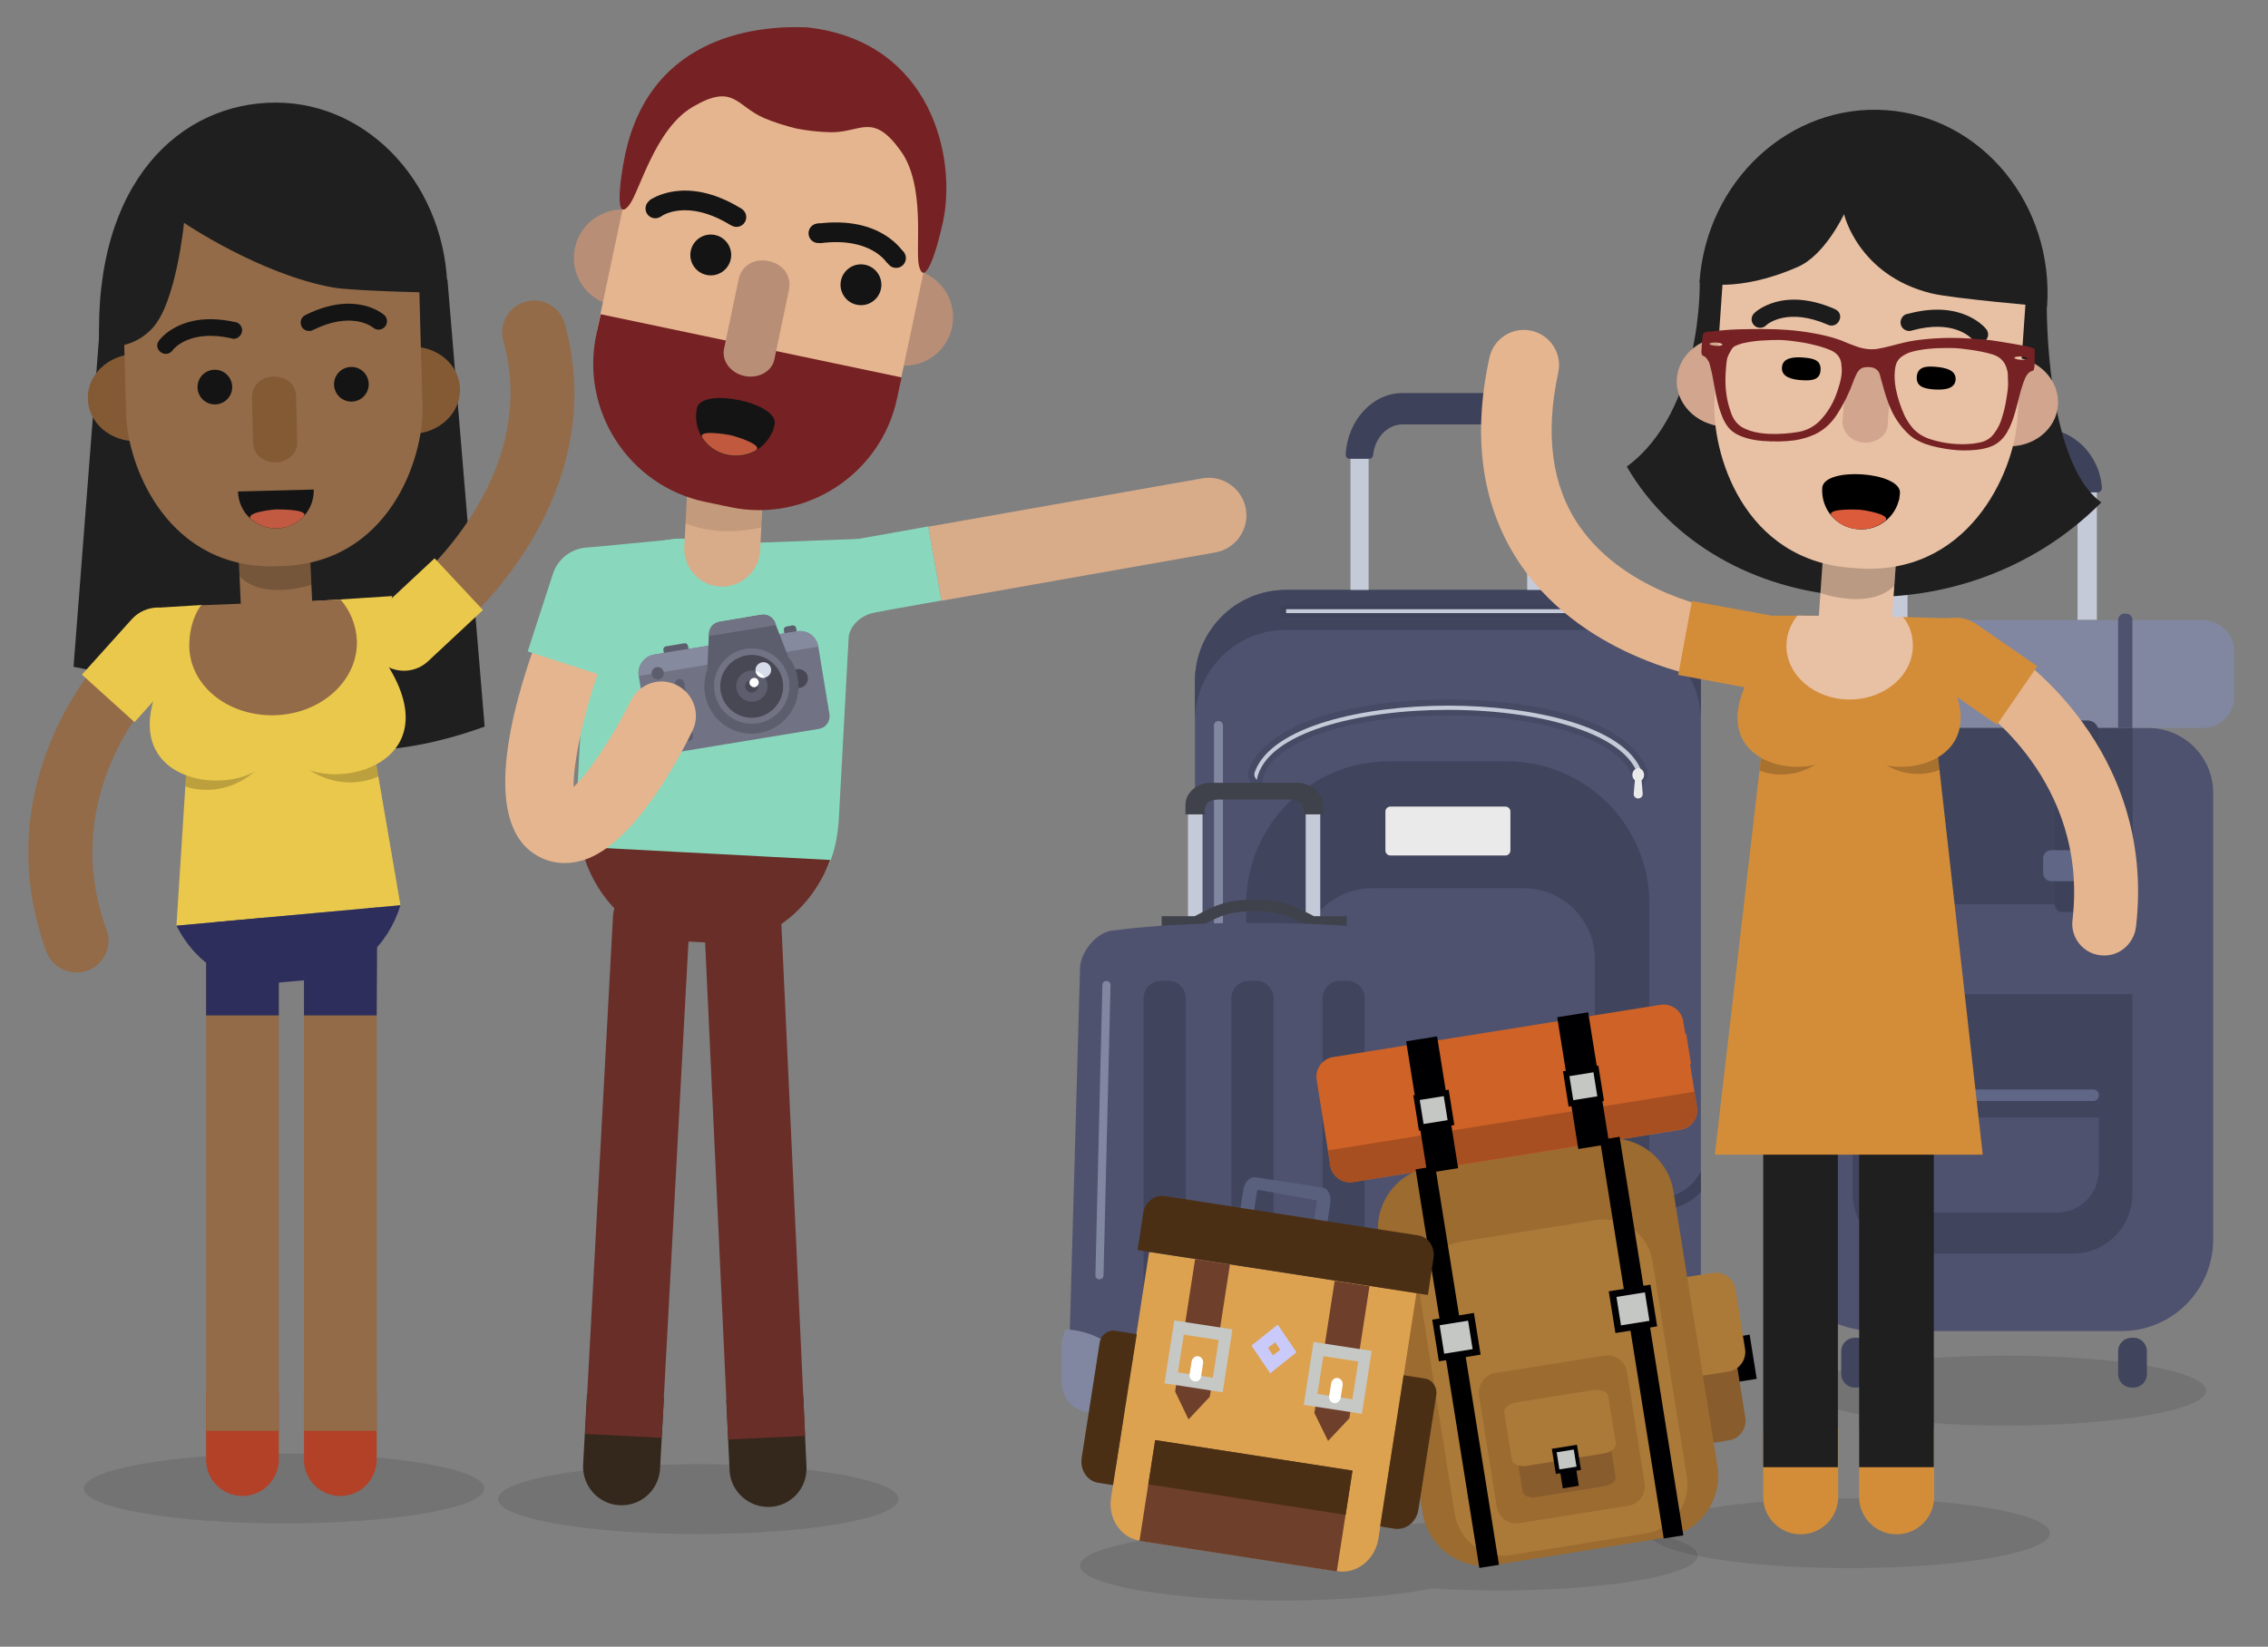 <?xml version="1.0" encoding="utf-8"?>
<!-- Generator: Adobe Illustrator 21.1.0, SVG Export Plug-In . SVG Version: 6.00 Build 0)  -->
<svg version="1.1" id="Capa_1" xmlns="http://www.w3.org/2000/svg" xmlns:xlink="http://www.w3.org/1999/xlink" x="0px" y="0px"
	 viewBox="0 0 811 589" style="enable-background:new 0 0 811 589;" xml:space="preserve">
<rect x="0" y="0" width="811" height="589" fill="#808080" stroke="none"/>
<style type="text/css">
	.st0{opacity:0.1;}
	.st1{fill:#4E526F;}
	.st2{fill:#3D4159;}
	.st3{fill:#40455D;}
	.st4{fill:#C4CAD7;}
	.st5{opacity:0.5;}
	.st6{fill:#EBEAEA;}
	.st7{fill:#8187A0;}
	.st8{fill:#5F6686;}
	.st9{fill:#3F424B;}
	.st10{fill:#E5B58F;}
	.st11{fill:#D38D39;}
	.st12{fill:#1F1F1F;}
	.st13{fill:#93C6E7;}
	.st14{opacity:0.2;}
	.st15{fill:#E8C0A3;}
	.st16{fill:#D1A58E;}
	.st17{fill:#1C1C1C;}
	.st18{fill:#DB5B3A;}
	.st19{fill:#762123;}
	.st20{fill:#34271B;}
	.st21{fill:#692E28;}
	.st22{display:none;}
	.st23{display:inline;fill:#E5B58F;}
	.st24{display:inline;fill:#63AEBC;}
	.st25{fill:#89D8BD;}
	.st26{fill:#D8AB89;}
	.st27{fill:#B98E76;}
	.st28{fill:#1D1D1D;}
	.st29{fill:#141414;}
	.st30{fill:#C0593E;}
	.st31{fill:#5C5D6D;}
	.st32{fill:#717384;}
	.st33{fill:#868A9E;}
	.st34{fill:#484855;}
	.st35{fill:#D7DCEB;}
	.st36{fill:#FFFFFF;}
	.st37{fill:#B24128;}
	.st38{fill:#936B48;}
	.st39{fill:#2D2E5C;}
	.st40{fill:#EAC84C;}
	.st41{fill:#845A35;}
	.st42{fill:#C15A41;}
	.st43{fill:#000002;}
	.st44{fill:#885C2C;}
	.st45{fill:#AB7A39;}
	.st46{fill:#9B6B30;}
	.st47{fill:#CE6227;}
	.st48{fill:#A74F21;}
	.st49{fill:#C5C7C4;}
	.st50{fill:#59607E;}
	.st51{fill:#DCA250;}
	.st52{fill:#6E3F2A;}
	.st53{fill:#CACAFA;}
	.st54{fill:#4A2F14;}
	.st55{fill:#C6C8C5;}
</style>
<path class="st0" d="M535.5,543.9c-21.6,0-41,1.7-54.2,4.3c-7.4-0.4-15.3-0.7-23.5-0.7c-39.5,0-71.6,5.6-71.6,12.5
	c0,6.9,32,12.5,71.6,12.5c21.6,0,41-1.7,54.2-4.3c7.4,0.4,15.3,0.7,23.5,0.7c39.5,0,71.6-5.6,71.6-12.5
	C607,549.5,575,543.9,535.5,543.9z"/>
<ellipse class="st0" cx="717.3" cy="497.4" rx="71.6" ry="12.5"/>
<g id="XMLID_360_">
	<g id="XMLID_377_">
		<path id="XMLID_402_" class="st1" d="M591.5,475.7H444c-9.2,0-16.7-7.5-16.7-16.7V243.6c0-18,14.6-32.6,32.6-32.6h115.7
			c18,0,32.6,14.6,32.6,32.6V459C608.2,468.3,600.8,475.7,591.5,475.7z"/>
		<path id="XMLID_401_" class="st2" d="M608.2,426.4v-7.5c-2.7,5.7-8.7,9.7-15.6,9.7H442.9c-7,0-12.9-4-15.6-9.7v7.5
			c3.9,4,9.5,6.6,15.6,6.6h149.7C598.8,432.9,604.3,430.4,608.2,426.4z"/>
		<path id="XMLID_400_" class="st3" d="M575.6,211H459.9c-18,0-32.6,14.6-32.6,32.6v14.3c0-18,14.6-32.6,32.6-32.6h115.7
			c18,0,32.6,14.6,32.6,32.6v-14.3C608.2,225.6,593.6,211,575.6,211z"/>
		<path id="XMLID_399_" class="st2" d="M575.8,216.4H459.7c-1.2,0-2.2,1-2.2,2.2v0c0,1.2,1,2.2,2.2,2.2h116.1c1.2,0,2.2-1,2.2-2.2v0
			C578,217.4,577,216.4,575.8,216.4z"/>
		<rect id="XMLID_398_" x="459.9" y="217.9" class="st4" width="115.7" height="1.4"/>
		<path id="XMLID_397_" class="st3" d="M538.7,272.3h-41.9c-28.3,0-51.2,22.9-51.2,51.2v130.9c0,0,0,0,0,0.1c0,3.1,2.7,5.6,5.8,5.6
			h132.6c3.1,0,5.8-2.5,5.8-5.6c0,0,0,0,0-0.1V323.5C589.9,295.2,567,272.3,538.7,272.3z"/>
		<g id="XMLID_395_" class="st5">
			<path id="XMLID_396_" class="st2" d="M584.4,281.7L584.4,281.7c-0.1-9.5-10.8-15.5-19.9-18.8c-12.3-4.5-28.9-7-46.7-7
				c-33.1,0-66.6,8.8-66.6,25.7h-0.1c-3.3,0-5.7-3.2-4.5-6.3c6.3-17.3,38.9-25.1,71.2-25.1c32.3,0,64.8,7.8,71.2,25.1
				C590,278.5,587.6,281.7,584.4,281.7z"/>
		</g>
		<path id="XMLID_394_" class="st1" d="M564.9,451.6h-94.3c-3,0-5.4-2.4-5.4-5.4V343.2c0-14.1,11.4-25.5,25.5-25.5h54.1
			c14.1,0,25.5,11.4,25.5,25.5v102.9C570.3,449.1,567.9,451.6,564.9,451.6z"/>
		<path id="XMLID_393_" class="st4" d="M586.2,278.9c-1.5-7.3-8.6-13.4-20.9-17.9c-12.5-4.6-29.4-7.1-47.5-7.1
			c-31.4,0-65.1,7.9-68.4,25c-0.2-0.1-0.3-0.3-0.4-0.5c-0.5-0.7-0.6-1.5-0.3-2.3c6-16.4,39-23.7,69.2-23.7
			c30.1,0,63.2,7.3,69.2,23.7c0.3,0.8,0.2,1.6-0.3,2.3C586.5,278.6,586.3,278.7,586.2,278.9z"/>
		<path id="XMLID_392_" class="st6" d="M587.9,277.2c0-1.3-0.9-2.4-2.1-2.4s-2.1,1.1-2.1,2.4c0,0.8,0.4,1.5,0.9,1.9l-0.4,4.8
			c-0.1,0.9,0.6,1.7,1.6,1.7h0c0.9,0,1.7-0.8,1.6-1.7l-0.4-4.8C587.5,278.7,587.9,278,587.9,277.2z"/>
		<path id="XMLID_391_" class="st6" d="M577.7,219.4c0-1.3-0.9-2.4-2.1-2.4s-2.1,1.1-2.1,2.4c0,0.8,0.4,1.5,0.9,1.9l-0.4,4.8
			c-0.1,0.9,0.6,1.7,1.6,1.7h0c0.9,0,1.7-0.8,1.6-1.7l-0.4-4.8C577.3,220.9,577.7,220.2,577.7,219.4z"/>
		<g id="XMLID_381_">
			<path id="XMLID_390_" class="st6" d="M538.3,306h-41.1c-1,0-1.8-0.8-1.8-1.8v-13.9c0-1,0.8-1.8,1.8-1.8h41.1c1,0,1.8,0.8,1.8,1.8
				v13.9C540.1,305.2,539.3,306,538.3,306z"/>
			<g id="XMLID_382_">
				<g>
					<path id="XMLID_25_" class="st6" d="M533.2,294h-30.8c-0.3,0-0.6-0.3-0.6-0.7v0c0-0.4,0.3-0.7,0.6-0.7h30.8
						c0.3,0,0.6,0.3,0.6,0.7v0C533.8,293.7,533.5,294,533.2,294z"/>
					<path id="XMLID_24_" class="st6" d="M533.2,297.9h-30.8c-0.3,0-0.6-0.3-0.6-0.7v0c0-0.4,0.3-0.7,0.6-0.7h30.8
						c0.3,0,0.6,0.3,0.6,0.7v0C533.8,297.6,533.5,297.9,533.2,297.9z"/>
					<path id="XMLID_23_" class="st6" d="M533.2,301.8h-30.8c-0.3,0-0.6-0.3-0.6-0.7v0c0-0.4,0.3-0.7,0.6-0.7h30.8
						c0.3,0,0.6,0.3,0.6,0.7v0C533.8,301.5,533.5,301.8,533.2,301.8z"/>
				</g>
			</g>
		</g>
		<g id="XMLID_378_">
			<path id="XMLID_380_" class="st7" d="M435.7,412.3L435.7,412.3c-0.9,0-1.6-0.7-1.6-1.6V259.5c0-0.9,0.7-1.6,1.6-1.6h0
				c0.9,0,1.6,0.7,1.6,1.6v151.2C437.3,411.6,436.6,412.3,435.7,412.3z"/>
			<path id="XMLID_379_" class="st7" d="M435.8,462.7h-0.1c-0.8,0-1.5-0.7-1.5-1.5v-22.3c0-0.8,0.7-1.5,1.5-1.5h0.1
				c0.8,0,1.5,0.7,1.5,1.5v22.3C437.3,462.1,436.6,462.7,435.8,462.7z"/>
		</g>
	</g>
	<g id="XMLID_363_">
		<g id="XMLID_366_">
			<g>
				<g id="XMLID_36_">
					<rect id="XMLID_37_" x="482.9" y="161.8" class="st4" width="6.5" height="49.2"/>
				</g>
				<g id="XMLID_34_">
					<rect id="XMLID_35_" x="546.1" y="161.8" class="st4" width="6.5" height="49.2"/>
				</g>
			</g>
		</g>
		<g id="XMLID_364_">
			<path id="XMLID_365_" class="st2" d="M552.9,164.1h-7.2c-0.7,0-1.2-0.6-1.3-1.3c-0.6-6.2-5.1-11-10.6-11h-32.2
				c-5.5,0-10,4.8-10.6,11c-0.1,0.7-0.6,1.3-1.3,1.3h-7.2c-0.8,0-1.3-0.7-1.3-1.6c0.7-12.2,9.6-21.9,20.3-21.9h32.2
				c10.8,0,19.6,9.7,20.3,21.9C554.2,163.4,553.6,164.1,552.9,164.1z"/>
		</g>
	</g>
	<path id="XMLID_362_" class="st2" d="M460.4,496.3L460.4,496.3c-2.7,0-4.8-2.2-4.8-4.8v-8.7c0-2.7,2.2-4.8,4.8-4.8h0
		c2.7,0,4.8,2.2,4.8,4.8v8.7C465.2,494.2,463,496.3,460.4,496.3z"/>
	<path id="XMLID_361_" class="st2" d="M575.1,496.3L575.1,496.3c-2.7,0-4.8-2.2-4.8-4.8v-8.7c0-2.7,2.2-4.8,4.8-4.8l0,0
		c2.7,0,4.8,2.2,4.8,4.8v8.7C579.9,494.2,577.8,496.3,575.1,496.3z"/>
</g>
<g id="XMLID_327_">
	<path id="XMLID_359_" class="st3" d="M663.9,496.3h-0.7c-2.7,0-4.8-2.2-4.8-4.8v-8.2c0-2.7,2.2-4.8,4.8-4.8h0.7
		c2.7,0,4.8,2.2,4.8,4.8v8.2C668.7,494.2,666.6,496.3,663.9,496.3z"/>
	<path id="XMLID_358_" class="st3" d="M762.9,496.3h-0.7c-2.7,0-4.8-2.2-4.8-4.8v-8.2c0-2.7,2.2-4.8,4.8-4.8h0.7
		c2.7,0,4.8,2.2,4.8,4.8v8.2C767.7,494.2,765.6,496.3,762.9,496.3z"/>
	<path id="XMLID_357_" class="st7" d="M787.7,260.4H636.3c-6.2,0-11.2-5-11.2-11.2v-16.2c0-6.2,5-11.2,11.2-11.2h151.4
		c6.2,0,11.2,5,11.2,11.2v16.2C798.9,255.3,793.9,260.4,787.7,260.4z"/>
	<path id="XMLID_356_" class="st1" d="M758.7,476.1h-88.1c-20.3,0-36.7-16.4-36.7-36.7V283.6c0-12.8,10.4-23.2,23.2-23.2h111.1
		c12.8,0,23.2,10.4,23.2,23.2v159.9C791.3,461.5,776.7,476.1,758.7,476.1z"/>
	<path id="XMLID_355_" class="st3" d="M747.8,323.5h-70.5c-8.1,0-14.7-6.6-14.7-14.7v-48.4h100v48.4
		C762.6,316.9,756,323.5,747.8,323.5z"/>
	<path id="XMLID_354_" class="st3" d="M741.2,448.4h-57.3c-11.8,0-21.4-9.6-21.4-21.4v-71.4h100V427
		C762.6,438.8,753,448.4,741.2,448.4z"/>
	<path id="XMLID_353_" class="st1" d="M735.5,433.7h-45.9c-8.3,0-15-6.7-15-15v-19h75.9v19C750.5,427,743.8,433.7,735.5,433.7z"/>
	<g id="XMLID_350_">
		<path id="XMLID_352_" class="st2" d="M687.8,326.2h-10.7c-1.4,0-2.5-1.1-2.5-2.5v-62.1c0-2.2,1.8-3.9,3.9-3.9h7.8
			c2.2,0,3.9,1.8,3.9,3.9v62.1C690.3,325.1,689.2,326.2,687.8,326.2z"/>
		<path id="XMLID_351_" class="st2" d="M748,326.2h-10.7c-1.4,0-2.5-1.1-2.5-2.5v-62.1c0-2.2,1.8-3.9,3.9-3.9h7.8
			c2.2,0,3.9,1.8,3.9,3.9v62.1C750.5,325.1,749.4,326.2,748,326.2z"/>
	</g>
	<g id="XMLID_347_">
		<path id="XMLID_349_" class="st8" d="M691.6,315.2h-18.3c-1.6,0-2.9-1.3-2.9-2.9V307c0-1.6,1.3-2.9,2.9-2.9h18.3
			c1.6,0,2.9,1.3,2.9,2.9v5.4C694.5,313.9,693.2,315.2,691.6,315.2z"/>
		<path id="XMLID_348_" class="st8" d="M751.8,315.2h-18.3c-1.6,0-2.9-1.3-2.9-2.9V307c0-1.6,1.3-2.9,2.9-2.9h18.3
			c1.6,0,2.9,1.3,2.9,2.9v5.4C754.7,313.9,753.4,315.2,751.8,315.2z"/>
	</g>
	<path id="XMLID_346_" class="st8" d="M748.6,393.8h-72.1c-1.1,0-1.9-0.9-1.9-1.9v-0.3c0-1.1,0.9-1.9,1.9-1.9h72.1
		c1.1,0,1.9,0.9,1.9,1.9v0.3C750.5,393,749.6,393.8,748.6,393.8z"/>
	<g id="XMLID_343_">
		<path id="XMLID_345_" class="st7" d="M643.2,385.2H643c-0.9,0-1.6-0.7-1.6-1.6V274.9c0-0.9,0.7-1.6,1.6-1.6h0.2
			c0.9,0,1.6,0.7,1.6,1.6v108.8C644.8,384.5,644.1,385.2,643.2,385.2z"/>
		<path id="XMLID_344_" class="st7" d="M643.2,422.2H643c-0.9,0-1.6-0.7-1.6-1.6V394c0-0.9,0.7-1.6,1.6-1.6h0.2
			c0.9,0,1.6,0.7,1.6,1.6v26.6C644.8,421.5,644.1,422.2,643.2,422.2z"/>
	</g>
	<path id="XMLID_342_" class="st1" d="M664.6,219.5h0.9c1.1,0,2.1,0.9,2.1,2.1v38.8h-5.1v-38.8C662.5,220.5,663.5,219.5,664.6,219.5
		z"/>
	<path id="XMLID_341_" class="st1" d="M759.5,219.5h0.9c1.1,0,2.1,0.9,2.1,2.1v38.8h-5.1v-38.8C757.5,220.5,758.4,219.5,759.5,219.5
		z"/>
	<g id="XMLID_328_">
		<g id="XMLID_331_">
			<g>
				<g id="XMLID_32_">
					<rect id="XMLID_33_" x="675.2" y="173.9" class="st4" width="6.9" height="47.8"/>
				</g>
				<g id="XMLID_30_">
					<rect id="XMLID_31_" x="742.9" y="173.9" class="st4" width="6.9" height="47.8"/>
				</g>
			</g>
		</g>
		<g id="XMLID_329_">
			<path id="XMLID_330_" class="st2" d="M750.2,176.1h-7.7c-0.7,0-1.3-0.5-1.4-1.3c-0.6-6-5.5-10.7-11.3-10.7h-34.5
				c-5.9,0-10.7,4.7-11.3,10.7c-0.1,0.7-0.7,1.3-1.4,1.3h-7.7c-0.8,0-1.4-0.7-1.4-1.6c0.8-11.9,10.2-21.3,21.8-21.3h34.5
				c11.5,0,21,9.4,21.8,21.3C751.6,175.4,751,176.1,750.2,176.1z"/>
		</g>
	</g>
</g>
<g id="XMLID_303_">
	<g id="XMLID_308_">
		<g id="XMLID_324_">
			<rect id="XMLID_326_" x="424.8" y="289.1" class="st4" width="5.2" height="47.2"/>
			<rect id="XMLID_325_" x="466.9" y="289.1" class="st4" width="5.2" height="47.2"/>
		</g>
		<path id="XMLID_323_" class="st9" d="M464.3,280c-3.4,0-28.3,0-31.8,0s-8.6,2.8-8.6,8v3.3h7.1c0,0-1.6-5.3,4.6-5.3
			c6.1,0,19.7,0,25.8,0c6.1,0,4.6,5.3,4.6,5.3h7.1V288C473,282.9,467.7,280,464.3,280z"/>
		<g id="XMLID_321_">
			<path id="XMLID_322_" class="st9" d="M481.6,336.3h-4.1v-4.5h-8.6l-0.4-0.2c-1.2-0.5-2.2-1.1-3.3-1.6c-4.4-2.3-7.9-4.1-16.7-4.1
				c-8.7,0-12.2,1.8-16.7,4.1c-1,0.5-2.1,1.1-3.3,1.6l-0.4,0.2h-8.6v4.5h-4.1v-8.6h11.8c1-0.5,1.9-0.9,2.7-1.4
				c4.5-2.3,8.8-4.5,18.6-4.5c9.7,0,14,2.2,18.6,4.5c0.9,0.4,1.8,0.9,2.7,1.4h11.8V336.3z"/>
		</g>
		<path id="XMLID_320_" class="st1" d="M514.9,491.9c0,6-4.9,10.9-10.9,10.9h-111c-6,0-10.9-4.9-10.9-10.9l4.1-145.4
			c0-6,6.3-13.7,12.3-13.7c0,0,17.1-2.7,49.4-2.7c32.3,0,50.7,2.7,50.7,2.7c6,0,12.3,7.6,12.3,13.7L514.9,491.9z"/>
		<g id="XMLID_316_">
			<path id="XMLID_319_" class="st3" d="M424,478.5c0,3.5-2.8,6.3-6.3,6.3h-2.5c-3.5,0-6.3-2.8-6.3-6.3V357.1c0-3.5,2.8-6.3,6.3-6.3
				h2.5c3.5,0,6.3,2.8,6.3,6.3V478.5z"/>
			<path id="XMLID_318_" class="st3" d="M455.4,478.5c0,3.5-2.8,6.3-6.3,6.3h-2.5c-3.5,0-6.3-2.8-6.3-6.3V357.1
				c0-3.5,2.8-6.3,6.3-6.3h2.5c3.5,0,6.3,2.8,6.3,6.3V478.5z"/>
			<path id="XMLID_317_" class="st3" d="M488,478.5c0,3.5-2.8,6.3-6.3,6.3h-2.5c-3.5,0-6.3-2.8-6.3-6.3V357.1c0-3.5,2.8-6.3,6.3-6.3
				h2.5c3.5,0,6.3,2.8,6.3,6.3V478.5z"/>
		</g>
		<g id="XMLID_309_">
			<g id="XMLID_313_">
				<g id="XMLID_314_">
					<path id="XMLID_315_" class="st7" d="M381.1,475.5c-0.9,1.6-1.5,3.5-1.5,5.5v13.4c0,6,4.9,10.9,10.9,10.9H404
						c2,0,3.8-0.5,5.5-1.5C408.7,488.5,396.4,476.2,381.1,475.5z"/>
				</g>
			</g>
			<g id="XMLID_310_">
				<g id="XMLID_311_">
					<path id="XMLID_312_" class="st7" d="M515.8,475.5c0.9,1.6,1.5,3.5,1.5,5.5v13.4c0,6-4.9,10.9-10.9,10.9h-13.4
						c-2,0-3.8-0.5-5.5-1.5C488.2,488.5,500.5,476.2,515.8,475.5z"/>
				</g>
			</g>
		</g>
	</g>
	<g id="XMLID_306_">
		<path id="XMLID_307_" class="st7" d="M393.1,457.6L393.1,457.6c-0.8,0-1.5-0.7-1.4-1.5l2.5-103.8c0-0.8,0.7-1.5,1.5-1.4h0
			c0.8,0,1.5,0.7,1.4,1.5l-2.5,103.8C394.6,457,393.9,457.6,393.1,457.6z"/>
	</g>
	<path id="XMLID_305_" class="st2" d="M399.7,523.9L399.7,523.9c-2.5,0-4.5-2-4.5-4.5v-8.1c0-2.5,2-4.5,4.5-4.5l0,0
		c2.5,0,4.5,2,4.5,4.5v8.1C404.2,521.9,402.2,523.9,399.7,523.9z"/>
	<path id="XMLID_304_" class="st2" d="M497.2,523.9L497.2,523.9c-2.5,0-4.5-2-4.5-4.5v-8.1c0-2.5,2-4.5,4.5-4.5l0,0
		c2.5,0,4.5,2,4.5,4.5v8.1C501.7,521.9,499.6,523.9,497.2,523.9z"/>
</g>
<g>
	<g>
		<ellipse class="st0" cx="661.4" cy="548.4" rx="71.6" ry="12.5"/>
		<g id="XMLID_301_">
			<path class="st10" d="M620.6,241.4c-2.4,1.4-5.2,2.1-8.2,1.6c-1.8-0.3-44.9-6.8-68.3-40.5c-14-20.2-17.9-45.3-11.5-74.6
				c1.5-6.8,8.2-11.1,15-9.6c6.8,1.5,11.1,8.2,9.6,15c-4.8,22.2-2.3,40.6,7.5,54.8c17,24.7,51,30.1,51.3,30.1
				c6.9,1,11.6,7.4,10.6,14.3C626.1,236.3,623.8,239.5,620.6,241.4z"/>
			<path id="XMLID_302_" class="st11" d="M643.7,235.8L643.7,235.8c1.4-7.3-3.5-14.3-10.8-15.7L605,215l-4.9,26.4l27.9,5.2
				C635.3,247.9,642.3,243.1,643.7,235.8z"/>
		</g>
		<g id="XMLID_297_">
			<path id="XMLID_300_" class="st11" d="M630.5,511v24.8h0c0.2,7.2,6.1,13,13.4,13c7.3,0,13.2-5.8,13.4-13h0V511H630.5z"/>
			<path id="XMLID_299_" class="st12" d="M630.5,524.8v-180c0-5,3.6-9,8-9h10.7c4.4,0,8,4.1,8,9v180H630.5z"/>
			<path id="XMLID_298_" class="st13" d="M630.5,372.5v-27.7c0-5,3.6-9,8-9h10.7c4.4,0,8,4.1,8,9v27.7H630.5z"/>
		</g>
		<g id="XMLID_293_">
			<path id="XMLID_296_" class="st11" d="M664.8,511v24.8h0c0.2,7.2,6.1,13,13.4,13s13.2-5.8,13.4-13h0V511H664.8z"/>
			<path id="XMLID_295_" class="st12" d="M664.8,524.8v-180c0-5,3.6-9,8-9h10.7c4.4,0,8,4.1,8,9v180H664.8z"/>
			<path id="XMLID_294_" class="st13" d="M664.8,372.5v-27.7c0-5,3.6-9,8-9h10.7c4.4,0,8,4.1,8,9v27.7H664.8z"/>
		</g>
		<path id="XMLID_292_" class="st11" d="M709,413l-95.8,0l16.5-142c4.2-17.2-3.8-18.9-3.8-18.9c0-11.3,68.9-12.8,68.9-1.4l-2.1,17.3
			L709,413z"/>
		<path id="XMLID_291_" class="st14" d="M630.5,265.5l-1.3,10.1c0,0,14.3,6.6,27.1-8.4L630.5,265.5z"/>
		<path id="XMLID_290_" class="st11" d="M655.5,270.8c-13.7,9.4-50,0.4-26.4-34.4l4.5-16.2h27.6l0,50.6H655.5z"/>
		<path id="XMLID_289_" class="st14" d="M692.4,265.4l1.1,10c0,0-14,6.6-26.9-8.4L692.4,265.4z"/>
		<path id="XMLID_288_" class="st11" d="M666.9,270.8c13.7,9.4,50,0.4,26.4-34.4l5.9-15.2l-18.7-0.5l-19.2,50.1H666.9z"/>
		<path id="XMLID_287_" class="st15" d="M684,231c0,10.6-10.1,19.2-22.6,19.2c-12.5,0-22.6-8.6-22.6-19.2c0-4,1.4-7.7,3.9-10.8
			l37.8,0.5C682.9,223.7,684,227,684,231z"/>
		<g>
			<path id="XMLID_286_" class="st12" d="M581.7,166.9c32.6,55.8,119.6,63.3,169.7,12.8c-20.1-14.4-19.5-70.5-19.5-70.5l-124.1-8.6
				C607.8,100.6,609,146.8,581.7,166.9z"/>
			<g id="cuello_3_">
				<path class="st15" d="M662.6,232.9c-11.7-0.8-12.2-12.9-12.2-12.9l1.4-19.8l26.1,1.8l-1.4,19.8
					C676.5,221.8,674.3,233.7,662.6,232.9z"/>
				<path id="XMLID_285_" class="st14" d="M677.9,201.8l-26.2-0.8l-0.8,11.1c0,0,17.4,6.3,26.4-2.5L677.9,201.8z"/>
			</g>
			<g id="XMLID_284_">
				<path id="oreja_izq_6_" class="st16" d="M735.9,144.9c-0.6,8.8-9,15.4-18.8,14.7l2.2-32C729.1,128.3,736.5,136,735.9,144.9z"/>
			</g>
			<g id="XMLID_283_">
				<path id="oreja_izq_5_" class="st16" d="M599.6,135.4c-0.6,8.8,6.8,16.5,16.6,17.2l2.2-32C608.7,119.9,600.3,126.5,599.6,135.4z
					"/>
			</g>
			<path id="rostro_4_" class="st15" d="M674.2,47.6c-11.6-0.8-54.7,3.2-58,50.4c0,0-2.5,35.8-3.1,44.5
				c-1.3,18.9,9.9,58.6,50.2,60.7c40.2,3.5,56.8-33.8,58.1-53.2c0.6-8.7,3.1-44.5,3.1-44.5C727.9,58.3,685.9,48.4,674.2,47.6z"/>
			<path id="XMLID_282_" class="st12" d="M659.4,76.6c0,0,5,21.8,31.1,28.3c7.6,1.9,41.5,4.8,41.5,4.8c2.5-36.4-23.2-67.9-57.6-70.3
				c-34.3-2.4-64.2,25.2-66.7,61.6c0,0,13.4,4.1,35.3-5.6C652.6,91.2,659.4,76.6,659.4,76.6z"/>
			<path id="nariz_3_" class="st16" d="M666.5,158.3c-4.4-0.3-7.8-3.7-7.6-7.5l0.9-12.9c0.3-4.7,4.2-7.4,8.6-7l0,0
				c4.4,0.3,7.9,3.5,7.5,8.2l-0.9,12.9C674.8,155.7,671,158.6,666.5,158.3L666.5,158.3z"/>
			<path class="st12" d="M664,179.6c-5.4-1.1-9.8-2.9-10.1-3.1l0.7-1.8c0.2,0.1,16,6.7,23.8,2.2l0.8,1.7
				C675.1,181.1,669.1,180.7,664,179.6z"/>
			<path id="XMLID_281_" d="M651,132.4c-0.2,3.5-3.1,3.8-6.6,3.6c-3.5-0.2-7.5-1.1-7.2-4.6c0.2-3.5,4.3-3.8,7.8-3.5
				S651.2,128.8,651,132.4z"/>
			<path id="XMLID_280_" d="M685.4,134.8c-0.2,3.5,2.6,4.2,6.1,4.5c3.5,0.2,7.5,0,7.8-3.5c0.2-3.5-3.7-4.3-7.2-4.6
				C688.6,130.9,685.7,131.2,685.4,134.8z"/>
			<g>
				<path class="st17" d="M656.2,110.6c-0.1,0-0.1,0-0.2-0.1l0,0c-18.6-8.1-28.3,1.1-28.7,1.5l0,0c-0.3,0.3-0.5,0.6-0.7,1
					c-0.7,1.6,0.1,3.4,1.6,4c1.2,0.5,2.6,0.2,3.4-0.7c0.9-0.8,8-6.2,21.9-0.2l0,0c0.1,0,0.1,0.1,0.2,0.1c1.6,0.7,3.4-0.1,4-1.6
					C658.5,113.1,657.8,111.3,656.2,110.6z"/>
				<path class="st17" d="M710.8,118.8c-0.1-0.4-0.3-0.7-0.5-1l0,0c-0.3-0.4-8.6-10.9-28.2-5.5l0,0c-0.1,0-0.1,0-0.2,0
					c-1.6,0.4-2.6,2.1-2.2,3.8c0.4,1.6,2.1,2.6,3.8,2.2c0.1,0,0.1-0.1,0.2-0.1l0,0c14.6-4,20.8,2.3,21.6,3.2c0.7,1,2,1.5,3.3,1.2
					C710.3,122.1,711.3,120.4,710.8,118.8z"/>
			</g>
			<g id="XMLID_279_">
				<path d="M679.4,176.4c0.5-7.7-27.2-9.6-27.8-1.9c-0.5,7.7,5.2,14.3,12.9,14.8C672.3,189.9,678.9,184.1,679.4,176.4z"/>
				<path class="st18" d="M664.8,182.3c-1.9-0.1-12.1-0.4-9.8,2.3c2.3,2.7,5.7,4.5,9.5,4.7c3.5,0.2,6.8-0.8,9.4-2.8
					C677,184.1,666.6,182.4,664.8,182.3z"/>
			</g>
		</g>
		<g id="XMLID_277_">
			<path class="st10" d="M751.2,341.7c0,0-0.1,0-0.1,0c-6.3-0.7-10.8-6.4-10-12.7c5.8-49.8-33.5-76.2-35.1-77.3
				c-5.3-3.4-6.8-10.5-3.3-15.8c3.4-5.3,10.5-6.8,15.7-3.4c2.2,1.4,52.8,34.8,45.4,99C763,337.9,757.4,342.4,751.2,341.7z"/>
			<path id="XMLID_278_" class="st11" d="M688.8,226.4L688.8,226.4c-3.9,5.7-2.5,13.7,3.3,17.6l22,15.2l14.4-20.9l-22-15.2
				C700.6,219.2,692.7,220.7,688.8,226.4z"/>
		</g>
	</g>
	<g id="XMLID_267_">
		<g id="XMLID_268_">
			<path id="XMLID_269_" class="st19" d="M608.9,119.8c-0.1,0.8-0.2,1.7-0.3,2.5c-0.1,1.2-0.1,2.3-0.2,3.5c0,0.3,0,0.5,0.1,0.8
				c0.1,0.3,0.2,0.6,0.6,0.7c0.8,0.3,1.3,1,1.7,1.7c0.5,0.7,0.6,1.5,0.8,2.2c0.2,0.8,0.4,1.6,0.6,2.5c0.3,1.6,0.6,3.2,0.9,4.8
				c0.6,3.3,1.2,6.5,2.4,9.6c0.5,1.5,1.2,2.9,2.1,4.2c1.4,2,3.4,3.2,5.7,4c2.2,0.8,4.5,1.2,6.8,1.4c3.9,0.3,7.7,0.3,11.6-0.2
				c2.6-0.4,5-1.1,7.4-2.2c3.3-1.6,5.8-4,7.8-7.1c2.4-3.7,4.3-7.6,5.8-11.7c0.3-1,0.8-1.9,1.2-2.8c0.2-0.5,0.6-0.9,0.9-1.3
				c0.8-0.9,1.9-1.1,3-1.1c0.5,0,1,0,1.5,0.1c1.5,0.3,2.5,1.2,2.9,2.6c0.3,1,0.5,2,0.8,2.9c0.9,3.4,1.9,6.8,3.4,10
				c1.5,3.2,3.6,6.1,6.2,8.5c1.7,1.6,3.8,2.6,5.9,3.4c2.9,1,6,1.6,9.1,2c3,0.4,6.1,0.4,9.1,0.1c1.7-0.2,3.4-0.5,5-1.1
				c2.7-1,4.6-2.8,6-5.2c1.3-2.2,2.1-4.5,2.8-6.9c0.7-2.5,1.4-5,2-7.6c0.1-0.5,0.4-1.1,0.5-1.6c0.3-0.9,0.5-1.7,0.9-2.6
				c0.5-1.2,1-2.3,2.2-3c0.2-0.1,0.5-0.2,0.8-0.3c0.2-0.1,0.4-0.3,0.4-0.5c0.1-0.3,0.1-0.6,0.2-0.9c0-2,0.1-3.9,0.1-5.9
				c0-0.4-0.2-0.7-0.6-0.8c-0.7-0.2-1.4-0.4-2-0.6c-3.3-0.6-6.6-1.2-9.8-1.7c-4-0.7-8-1-12.5-1.2c-5.5-0.3-11.5-0.1-17.4,0.7
				c-3,0.4-6,1.2-9,2c-1.6,0.4-3.3,0.8-5,1.1c-2.8,0.4-5.5-0.1-8.1-1.1c-1.7-0.6-3.3-1.3-5-2c-3.3-1.2-6.8-2-10.3-2.6
				c-5.7-1-11.5-1.4-17.2-1.4c-3,0-6,0-9,0.1c-3.8,0.1-7.5,0.5-11.2,0.9c-0.3,0-0.5,0.1-0.8,0.1
				C609.1,119.2,608.9,119.5,608.9,119.8 M722.6,128.7c-1.3-0.1-2.3-0.4-2.3-0.7c0-0.3,1-0.5,2.3-0.5c1.3,0.1,2.3,0.4,2.3,0.7
				C724.9,128.6,723.8,128.8,722.6,128.7 M677.9,139c-0.5-2.7-0.6-5.3-0.1-8c0.3-1.3,0.9-2.4,1.9-3.2c0.6-0.5,1.4-0.9,2.1-1.3
				c1.5-0.7,3.1-1,4.7-1.3c3.9-0.7,7.9-0.8,12.6-0.7c1.3,0.1,3.4,0.3,5.4,0.6c2.8,0.4,5.5,0.9,8.1,1.7c2.9,0.9,4.6,2.9,5.2,5.9
				c0.2,0.8,0.2,1.7,0.2,2.6c0.1,1.7,0.1,3.4-0.2,5.1c-0.4,2.9-0.9,5.8-1.8,8.6c-0.6,2.2-1.5,4.2-2.9,6c-1.2,1.7-2.8,2.7-4.8,3.2
				c-1,0.2-2,0.4-2.9,0.5c-5,0.5-10,0-14.8-1.5c-2.4-0.7-4.5-1.9-6.3-3.7c-1.3-1.4-2.3-3-3.2-4.7C679.7,145.7,678.6,142.5,677.9,139
				 M617,135c0-1.6,0.2-3.2,0.3-4.7c0.1-1,0.2-2,0.6-2.9c0.3-0.8,0.8-1.5,1.2-2.3c0.4-0.7,0.9-1.2,1.7-1.5c0.8-0.3,1.5-0.6,2.3-0.8
				c4.3-1,8.7-1.2,13.7-1.2c1.3,0.1,3.1,0.2,5,0.5c2.4,0.3,4.7,0.7,7,1.3c2.1,0.5,4.1,1.1,6.1,2c1.9,0.9,3.2,2.4,3.5,4.5
				c0.1,0.9,0.2,1.8,0.2,2.6c0,2-0.5,4-1.1,5.9c-1.2,4.2-3.1,8-6,11.3c-2.3,2.6-5,4.2-8.4,4.8c-3.4,0.6-6.9,0.8-10.4,0.7
				c-2.3-0.1-4.6-0.4-6.8-1.1c-1.8-0.6-3.4-1.3-4.7-2.7c-1.2-1.2-1.9-2.7-2.4-4.3C617.4,143.1,616.9,139.1,617,135 M613.6,123.7
				c-1.3-0.1-2.3-0.4-2.3-0.7c0-0.3,1-0.5,2.3-0.5c1.3,0.1,2.3,0.4,2.3,0.7C615.9,123.6,614.8,123.8,613.6,123.7"/>
		</g>
	</g>
</g>
<g>
	<g>
		<g id="XMLID_209_">
			<ellipse class="st0" cx="249.7" cy="536.2" rx="71.6" ry="12.5"/>
			<g id="XMLID_264_">
				<path id="XMLID_266_" class="st20" d="M209.9,498.6l-1.4,25.6l0,0c-0.2,7.4,5.5,13.8,13,14.2c7.5,0.4,13.9-5.2,14.5-12.7l0,0
					l1.4-25.6L209.9,498.6z"/>
				<path id="XMLID_265_" class="st21" d="M209.2,512.9l10-185.3c0.3-5.1,4.2-9.1,8.7-8.9l11,0.6c4.5,0.2,8,4.6,7.7,9.7l-10,185.3
					L209.2,512.9z"/>
			</g>
			<g id="XMLID_260_">
				<path id="XMLID_262_" class="st20" d="M259.7,500.6l1.2,25.6l0,0c0.5,7.4,6.9,13.1,14.4,12.8c7.5-0.3,13.3-6.6,13.1-14.1l0,0
					l-1.2-25.6L259.7,500.6z"/>
				<path id="XMLID_261_" class="st21" d="M260.4,514.9l-8.6-185.3c-0.2-5.1,3.3-9.5,7.8-9.7l11-0.5c4.5-0.2,8.4,3.8,8.7,8.9
					l8.6,185.3L260.4,514.9z"/>
			</g>
			<g id="XMLID_257_" class="st22">
				<path id="XMLID_259_" class="st23" d="M455.9,228.3c-4.6,1.1-9.5-0.4-12.8-4.2c-20.4-23.5-46.1-33-76.6-28.3
					c-23.6,3.7-40.8,14.5-41,14.6c-6.1,3.8-14.1,2-18-4c-3.8-6.1-2-14.1,4-18c0.9-0.6,22.1-13.8,50.9-18.3c39.4-6.1,74,6.7,100.3,37
					c4.7,5.4,4.1,13.7-1.3,18.4C459.8,226.9,457.9,227.9,455.9,228.3z"/>
				<path id="XMLID_258_" class="st24" d="M291.8,214.4L291.8,214.4c3.6,6.6,12.1,9.1,18.7,5.5l25.5-14l-13.2-24.2l-25.5,14
					C290.6,199.3,288.1,207.7,291.8,214.4z"/>
			</g>
			<g id="XMLID_253_" class="st22">
				
					<ellipse id="XMLID_256_" transform="matrix(0.255 -0.967 0.967 0.255 -105.957 206.877)" class="st23" cx="81.3" cy="172.2" rx="13.8" ry="13.8"/>
				
					<rect id="XMLID_255_" x="116.8" y="134.3" transform="matrix(0.255 -0.967 0.967 0.255 -81.839 264.217)" class="st23" width="27.5" height="101.9"/>
				<path id="XMLID_254_" class="st24" d="M221.3,209.2L221.3,209.2c-1.9,7.3-9.5,11.7-16.8,9.8l-28.1-7.4l7-26.6l28.1,7.4
					C218.9,194.3,223.3,201.9,221.3,209.2z"/>
			</g>
			<path id="XMLID_252_" class="st25" d="M262.4,324.1l-22.3-1.2c-22.5-1.2-35.3-9.3-33.9-35.8l3.5-64.8
				c0.9-17.3,20.4-30.4,35.1-29.6l33.7,1.8c14.7,0.8,25.9,15.6,25,32.8l-3.5,64.8C298.6,318.6,285,325.4,262.4,324.1z"/>
			<path id="XMLID_251_" class="st21" d="M256.5,337.3l-11.9-0.6c-17.7-0.9-32.1-15-36.8-33.8l89.1,4.7
				C290,325.7,274.1,338.2,256.5,337.3z"/>
			<path id="XMLID_250_" class="st26" d="M257.5,209.8L257.5,209.8c-7.5-0.4-13.2-6.8-12.8-14.3l1-19.4c0.4-7.5,6.8-13.2,14.3-12.8
				l0,0c7.5,0.4,13.2,6.8,12.8,14.3l-1,19.4C271.4,204.4,264.9,210.2,257.5,209.8z"/>
			<path id="XMLID_249_" class="st0" d="M245.1,187.1l1.3-24.6c0.4-7.5,6.8-13.2,14.3-12.8h0c7.5,0.4,13.2,6.8,12.8,14.3l-1.3,24.6
				C272.2,188.6,257.4,192.6,245.1,187.1z"/>
			
				<ellipse id="XMLID_248_" transform="matrix(0.206 -0.979 0.979 0.206 145.786 406.613)" class="st27" cx="323.3" cy="113.5" rx="17.3" ry="17.3"/>
			
				<ellipse id="XMLID_247_" transform="matrix(0.206 -0.979 0.979 0.206 86.337 290.963)" class="st27" cx="222.4" cy="92.3" rx="17.3" ry="17.3"/>
			<g id="XMLID_244_">
				<path id="XMLID_246_" class="st10" d="M256.6,180.3L256.6,180.3c-29.6-6.2-48.8-35.5-42.5-65.1l9.5-45
					c6.2-29.6,35.5-48.8,65.1-42.5l0,0c29.6,6.2,48.8,35.5,42.5,65.1l-9.5,45C315.6,167.4,286.2,186.6,256.6,180.3z"/>
				<path id="XMLID_245_" class="st19" d="M261.2,181.4l-9.1-1.9c-27.1-5.7-44.6-32.5-38.9-59.7l1.6-7.4L322.4,135l-1.6,7.4
					C315.1,169.5,288.3,187.1,261.2,181.4z"/>
			</g>
			<path id="XMLID_243_" class="st19" d="M337.2,79.3c4.9-22.6-3.9-64.4-48.4-69.5c-15.6-0.7-56,1.5-65.3,45.7
				c-2.1,10.2-3.6,24.5,1.6,17.7c3.6-4.8,9.2-27.1,22.5-34.9c14.9-8.8,15.6-0.3,25.8,4c3.8,1.6,7.8,2.8,11.5,3.7l0,0l0,0l0,0l0,0
				c3.7,0.7,7.8,1.2,12,1.3c11,0.2,15.1-7.4,25.2,6.7c9,12.5,5.1,35.2,6.5,41C330.6,103.2,334.9,90.1,337.2,79.3z"/>
			<path id="XMLID_242_" class="st27" d="M266.3,134.5c-5-1-8.3-5.4-7.4-9.7l5.2-24.8c1.1-5.3,5.9-7.7,10.8-6.6l0,0
				c5,1,8.3,5.2,7.2,10.4l-5.2,24.8C276,132.9,271.2,135.5,266.3,134.5L266.3,134.5z"/>
			<path id="XMLID_241_" class="st28" d="M261,152.9c-5.3-1.9-9.5-4.3-9.8-4.5l1-1.7c0.2,0.1,15.2,9,23.8,5.6l0.6,1.8
				C271.9,155.9,266,154.7,261,152.9z"/>
			
				<ellipse id="XMLID_240_" transform="matrix(0.206 -0.979 0.979 0.206 112.55 321.077)" class="st29" cx="254" cy="91.2" rx="7.3" ry="7.3"/>
			
				<ellipse id="XMLID_239_" transform="matrix(0.206 -0.979 0.979 0.206 144.719 382.104)" class="st29" cx="307.7" cy="101.9" rx="7.3" ry="7.3"/>
			<g id="XMLID_235_">
				
					<ellipse id="XMLID_238_" transform="matrix(0.517 -0.856 0.856 0.517 60.793 262.924)" class="st29" cx="263.3" cy="77.6" rx="3.5" ry="3.5"/>
				
					<ellipse id="XMLID_237_" transform="matrix(0.517 -0.856 0.856 0.517 49.419 236.626)" class="st29" cx="234.3" cy="74.5" rx="3.5" ry="3.5"/>
				<path id="XMLID_236_" class="st29" d="M236.4,77.4l-4.2-5.7c0.5-0.4,12.9-9.3,32.7,2.8l-3.7,6C245.7,71,236.8,77.1,236.4,77.4z"
					/>
			</g>
			<g id="XMLID_231_">
				
					<ellipse id="XMLID_234_" transform="matrix(0.992 -0.129 0.129 0.992 -8.318 38.336)" class="st29" cx="292.5" cy="83.5" rx="3.5" ry="3.5"/>
				
					<ellipse id="XMLID_233_" transform="matrix(0.992 -0.129 0.129 0.992 -9.226 41.983)" class="st29" cx="320.3" cy="92.4" rx="3.5" ry="3.5"/>
				<path id="XMLID_232_" class="st29" d="M317.3,94.2l6.1-3.5C323,90.1,315.3,77,292.3,80l0.9,7C311.3,84.6,317,93.8,317.3,94.2z"
					/>
			</g>
			<g id="XMLID_216_">
				<path id="XMLID_226_" class="st29" d="M277,151.8c1.6-7.7-26.1-13.5-27.8-5.8c-1.6,7.7,3.3,15.2,11,16.8
					C267.8,164.4,275.4,159.5,277,151.8z"/>
				<path id="XMLID_224_" class="st30" d="M261.4,155.7c-1.9-0.4-12.1-2.1-10.2,0.9s5.1,5.3,9,6.1c3.5,0.7,7,0.1,9.9-1.5
					C273.5,159.3,263.2,156.1,261.4,155.7z"/>
			</g>
			<g id="XMLID_212_">
				<path id="XMLID_214_" class="st26" d="M445.5,182c-1.3-7.3-8.3-12.2-15.6-10.9l0,0l-98,17.3l4.7,26.5l98-17.3v0
					C441.9,196.3,446.8,189.3,445.5,182z"/>
				<path id="XMLID_213_" class="st25" d="M293,208.9L293,208.9c1.3,7.3,8.3,12.2,15.6,10.9l28-5l-4.7-26.5l-28,5
					C296.6,194.6,291.7,201.7,293,208.9z"/>
			</g>
			<g>
				<g>
					<path class="st31" d="M244.7,230.1l-6.6,1.1c-0.6,0.1-1,0.7-0.9,1.3l0.4,2.4l8.9-1.5L246,231
						C245.9,230.4,245.3,230,244.7,230.1z"/>
					<path class="st31" d="M283.4,223.7l-2.2,0.4c-0.6,0.1-1,0.7-0.9,1.3l0.4,2.4l4.4-0.7l-0.4-2.4C284.6,224,284,223.6,283.4,223.7
						z"/>
				</g>
				<path class="st32" d="M284.9,225.8l-50.9,8.3c-3.7,0.6-6.2,4.1-5.6,7.7l4,24.3c0.4,2.4,2.7,4.1,5.2,3.7l55.3-9.1
					c2.4-0.4,4.1-2.7,3.7-5.2l-4-24.3C292,227.6,288.6,225.2,284.9,225.8z"/>
				<path class="st33" d="M284.9,225.8l-50.9,8.3c-3.7,0.6-6.2,4.1-5.6,7.7l64.2-10.5C292,227.6,288.6,225.2,284.9,225.8z"/>
				
					<ellipse transform="matrix(0.987 -0.162 0.162 0.987 -35.519 49.385)" class="st34" cx="285.4" cy="242.7" rx="3.4" ry="3.4"/>
				<path class="st31" d="M281.9,235l-4.8-12.3c-0.8-2-2.8-3.1-4.9-2.8l-14.9,2.5c-2.1,0.3-3.7,2.1-3.8,4.2l-0.6,13.2
					c-1,2.6-1.3,5.5-0.8,8.5c1.5,9.2,10.2,15.4,19.3,13.9c9.2-1.5,15.4-10.2,13.9-19.3C284.9,239.8,283.7,237.1,281.9,235z"/>
				
					<ellipse transform="matrix(0.987 -0.162 0.162 0.987 -36.178 46.735)" class="st34" cx="268.8" cy="245.4" rx="12.3" ry="12.3"/>
				<path class="st32" d="M271,258.7c-7.3,1.2-14.3-3.8-15.5-11.1s3.8-14.3,11.1-15.5c7.3-1.2,14.3,3.8,15.5,11.1
					C283.3,250.6,278.3,257.5,271,258.7z M267,234.4c-6.1,1-10.3,6.8-9.3,12.9s6.8,10.3,12.9,9.3c6.1-1,10.3-6.8,9.3-12.9
					S273.1,233.4,267,234.4z"/>
				
					<ellipse transform="matrix(0.987 -0.162 0.162 0.987 -36.178 46.735)" class="st31" cx="268.8" cy="245.4" rx="5.6" ry="5.6"/>
				<path class="st34" d="M268.4,243.2c-1.2,0.2-2.1,1.4-1.9,2.6c0.2,1.2,1.4,2.1,2.6,1.9c1.2-0.2,2.1-1.4,1.9-2.6
					C270.8,243.9,269.7,243,268.4,243.2z"/>
				<path class="st35" d="M272.5,236.9c-1.5,0.3-2.6,1.7-2.3,3.2c0.3,1.5,1.7,2.6,3.2,2.3c1.5-0.3,2.6-1.7,2.3-3.2
					C275.5,237.7,274,236.6,272.5,236.9z"/>
				<g>
					<path class="st36" d="M269.4,242.5c-0.9,0.2-1.5,1-1.4,1.9c0.2,0.9,1,1.5,1.9,1.4c0.9-0.2,1.5-1,1.4-1.9
						C271.2,243,270.4,242.3,269.4,242.5z"/>
					<path class="st36" d="M273.5,242.4c-0.8-1.2-1.9-2-3.3-2.4c0,0,0,0.1,0,0.1C270.4,241.6,271.9,242.7,273.5,242.4
						C273.4,242.4,273.5,242.4,273.5,242.4z"/>
				</g>
				<path class="st32" d="M277.5,223.6l-0.3-0.9c-0.8-2-2.8-3.1-4.9-2.8l-14.9,2.5c-2.1,0.3-3.7,2.1-3.8,4.2l0,0.9L277.5,223.6z"/>
				<g>
					<path class="st31" d="M246.4,265L246.4,265c-0.9,0.2-1.8-0.5-1.9-1.4l-3.1-18.8c-0.2-0.9,0.5-1.8,1.4-1.9l0,0
						c0.9-0.2,1.8,0.5,1.9,1.4l3.1,18.8C248,264,247.4,264.9,246.4,265z"/>
					
						<ellipse transform="matrix(0.987 -0.162 0.162 0.987 -35.862 41.215)" class="st31" cx="235.1" cy="240.8" rx="2.2" ry="2.2"/>
				</g>
			</g>
			<g>
				<path class="st10" d="M202,308.7c-3.2,0-6.3-0.7-9.1-2.2c-21.5-11-9.9-53.2-1.1-77.3c2.3-6.4,9.4-9.6,15.8-7.3
					c6.4,2.3,9.7,9.4,7.3,15.8c-6,16.4-9.9,34.7-9.8,43.8c5.7-5.5,14.2-18.2,20.4-30.8c3-6.1,10.3-8.7,16.4-5.7
					c6.1,3,8.7,10.3,5.7,16.4c-4.5,9.3-20.7,40.2-38.5,46.1C206.6,308.3,204.3,308.7,202,308.7z M205.8,286.1L205.8,286.1
					L205.8,286.1z"/>
				<g id="XMLID_210_">
					<path id="XMLID_211_" class="st25" d="M215,196.5L215,196.5c7.2,2.3,11.2,10.1,8.9,17.3l-9,27.7l-26.2-8.5l9-27.7
						C200,198.1,207.8,194.1,215,196.5z"/>
				</g>
			</g>
		</g>
		<polygon class="st25" points="210.7,195.8 243.1,192.7 241.7,223.5 201.2,220.1 		"/>
		<path class="st25" d="M271.9,194.1l36.7-1.4c0,0,11.7,25.4,6.9,25.9c-10.8,1-12,8.8-12,8.8L271.9,194.1z"/>
	</g>
	<g id="XMLID_174_">
		<g id="XMLID_175_">
			<ellipse class="st0" cx="101.6" cy="532.4" rx="71.6" ry="12.5"/>
			<g id="XMLID_205_">
				<path id="XMLID_208_" class="st37" d="M134.7,498.2v24.2h0c-0.2,7-5.9,12.7-13,12.7s-12.9-5.7-13-12.7h0v-24.2H134.7z"/>
				<path id="XMLID_207_" class="st38" d="M134.7,511.7V336.2c0-4.8-3.5-8.8-7.8-8.8h-10.4c-4.3,0-7.8,4-7.8,8.8v175.6H134.7z"/>
				<path id="XMLID_206_" class="st39" d="M134.7,363.2l0.2-38.3c0-4.8-3.8,2.5-8,2.5h-10.4c-4.3,0-7.8,4-7.8,8.8l0,27H134.7z"/>
			</g>
			<g id="XMLID_201_">
				<path id="XMLID_204_" class="st37" d="M99.7,498.2v24.2h0c-0.2,7-5.9,12.7-13,12.7s-12.9-5.7-13-12.7h0v-24.2H99.7z"/>
				<path id="XMLID_203_" class="st38" d="M99.7,511.7V336.2c0-4.8-3.5-8.8-7.8-8.8H81.5c-4.3,0-7.8,4-7.8,8.8v175.6H99.7z"/>
				<path id="XMLID_202_" class="st39" d="M99.7,363.2l0-27c0-4.8-3.5-8.8-7.8-8.8H81.5c-4.3,0-7.8,4-7.8,8.8l0,27H99.7z"/>
			</g>
			<path id="XMLID_200_" class="st12" d="M26.3,238.5c45.4,8.1,76.1,47,147,21.4L160,100l-123.7,9.3L26.3,238.5z"/>
			<g id="XMLID_198_">
				<path class="st38" d="M167.9,221.3c13.3-12.8,48.5-52.9,34.1-105.4c-1.7-6.1-7.9-9.7-14-8c-6.1,1.7-9.7,7.9-8,14
					c5.5,20,2.1,40.4-10.1,60.5c-9.5,15.7-21.1,25.4-21.2,25.5c-4.8,4-5.5,11.2-1.5,16.1c4,4.9,11.2,5.6,16,1.6
					C163.5,225.3,165.3,223.9,167.9,221.3z"/>
				<path id="XMLID_199_" class="st40" d="M135.2,235.9L135.2,235.9c-4.8-5.1-4.5-13.1,0.6-17.9l19.6-18.3l17.3,18.5l-19.6,18.3
					C148,241.3,139.9,241,135.2,235.9z"/>
			</g>
			<g id="XMLID_196_">
				<path class="st38" d="M31.2,347.2c0,0,0.1,0,0.1,0c5.9-2.2,9-8.7,6.8-14.6c-17.2-47.1,14.9-81.8,16.2-83.3
					c4.3-4.6,4.1-11.8-0.4-16.1s-11.7-4.2-16.1,0.4c-1.8,1.9-43.3,46.2-21.2,106.9C18.8,346.2,25.3,349.3,31.2,347.2z"/>
				<path id="XMLID_197_" class="st40" d="M65.1,220.5L65.1,220.5c5.2,4.7,5.6,12.7,0.9,17.9l-17.9,19.9l-18.8-17l17.9-19.9
					C51.9,216.3,59.9,215.9,65.1,220.5z"/>
			</g>
			<g id="XMLID_188_">
				<path id="XMLID_195_" class="st40" d="M63.1,331.1l80.1-7.3l-9.9-57.7c-5-16.9,5.2-20.4,5.2-20.4c-0.6-11.3-79.1-8.6-78.5,2.7
					l6.8,24.6L63.1,331.1z"/>
				<path id="XMLID_194_" class="st14" d="M133.2,266.2l2.1,11.5c0,0-15.9,8.4-31.6-8L133.2,266.2z"/>
				<path id="XMLID_193_" class="st40" d="M106.7,273.7c16.3,9.9,57.3-2.6,28.2-41.1l5.4-19.4L97.1,216l3,58L106.7,273.7z"/>
				<path id="XMLID_192_" class="st14" d="M67,269.7l-0.7,11.6c0,0,16.5,6.7,30.4-11.2L67,269.7z"/>
				<path id="XMLID_191_" class="st40" d="M93.6,274.4c-15.2,11.6-57.3,3.4-32.3-37.9l-3.8-19.2l14.7-0.9l27.9,57.6L93.6,274.4z"/>
				<path id="XMLID_189_" class="st38" d="M67.7,231.9c0.7,14.1,14.7,24.7,31.3,23.9s29.3-13,28.6-27c-0.3-5.3-2.4-10.4-5.8-14.3
					l-49.9,2C68.8,220.7,67.5,226.6,67.7,231.9z"/>
			</g>
			<g id="XMLID_177_">
				<g id="cuello_1_">
					<path id="XMLID_187_" class="st38" d="M99.5,229.1c11.4-0.5,12.2-12.3,12.2-12.3l-0.9-19.3l-25.5,1.2l0.9,19.3
						C86.2,217.9,88.1,229.6,99.5,229.1z"/>
					<path id="XMLID_186_" class="st14" d="M85.3,198.5l25.5-0.2l0.5,10.9c0,0-17.1,5.8-25.7-3.1L85.3,198.5z"/>
				</g>
				<g id="XMLID_185_">
					<path id="oreja_izq_2_" class="st41" d="M31.4,142.7c0.2,8.6,8.2,15.4,17.7,15.1l-0.8-31.2C38.7,126.9,31.1,134.1,31.4,142.7z"
						/>
				</g>
				<g id="XMLID_184_">
					<path id="oreja_izq_1_" class="st41" d="M164.5,139.1c0.2,8.6-7.3,15.8-16.9,16.1l-0.8-31.2
						C156.4,123.7,164.3,130.5,164.5,139.1z"/>
				</g>
				<path id="rostro_3_" class="st38" d="M95.5,50.5c11.4-0.3,53.1,5.4,54.4,51.5c0,0,0.9,35,1.2,43.4c0.5,18.5-12.1,56.7-51.5,57.1
					c-39.4,1.7-53.9-35.3-54.5-54.2c-0.2-8.5-1.2-43.4-1.2-43.4C42.7,58.7,84.1,50.8,95.5,50.5z"/>
				<path id="nariz_1_" class="st41" d="M98.6,165.4c4.3-0.1,7.8-3.3,7.7-7l-0.4-16.5c-0.1-4.6-3.7-7.3-8.1-7.2l0,0
					c-4.3,0.1-7.8,3.1-7.7,7.6l0.4,16.5C90.7,162.6,94.3,165.5,98.6,165.4L98.6,165.4z"/>
				
					<ellipse id="XMLID_183_" transform="matrix(1 -2.693792e-02 2.693792e-02 1 -3.655 3.432)" class="st29" cx="125.6" cy="137.4" rx="6.2" ry="6.2"/>
				
					<ellipse id="XMLID_182_" transform="matrix(1 -2.693792e-02 2.693792e-02 1 -3.699 2.12)" class="st29" cx="76.8" cy="138.4" rx="6.2" ry="6.2"/>
				<path class="st29" d="M138.1,113.6c-0.2-0.4-0.4-0.7-0.7-0.9l0,0c-0.4-0.4-10.3-8.9-28-0.1l0,0c-0.1,0-0.1,0-0.2,0.1
					c-1.5,0.7-2.1,2.5-1.4,4c0.7,1.5,2.5,2.1,4,1.4c0.1,0,0.1-0.1,0.2-0.1l0,0c13.2-6.5,20.4-1.6,21.3-0.9c0.9,0.8,2.2,1.1,3.4,0.5
					C138.2,116.9,138.8,115.1,138.1,113.6z"/>
				<path class="st29" d="M84.2,115.2c-0.1,0-0.1,0-0.2,0l0,0c-19.3-4.3-26.9,6.3-27.2,6.7l0,0c-0.2,0.3-0.4,0.7-0.5,1
					c-0.4,1.6,0.7,3.2,2.3,3.6c1.3,0.3,2.5-0.3,3.2-1.3c0.7-0.9,6.5-7.4,20.9-4.2l0,0c0.1,0,0.1,0,0.2,0.1c1.6,0.4,3.2-0.7,3.6-2.3
					S85.8,115.5,84.2,115.2z"/>
				<g id="XMLID_179_">
					<path id="XMLID_181_" class="st29" d="M85.1,175.8l27.1-0.7c0.2,7.5-5.7,13.7-13.2,13.9C91.5,189.2,85.3,183.3,85.1,175.8z"/>
					<path id="XMLID_180_" class="st42" d="M99.1,182.2c1.8,0,11.8,0.1,9.4,2.6s-5.7,4.1-9.5,4.2c-3.4,0.1-6.6-1.1-9.1-3.2
						C87.1,183.4,97.3,182.2,99.1,182.2z"/>
				</g>
				<path id="XMLID_178_" class="st12" d="M65.8,79.7c0,0,26.9,18.3,53.1,23.1c7.6,1.4,41.1,2,41.1,2c0-37.6-27.5-68.1-61.4-68.1
					c-33.9,0-65.2,28.2-63.1,86.7c0,0,10.3,3.1,18.9-5.9S65.8,79.7,65.8,79.7z"/>
			</g>
			<path id="XMLID_176_" class="st39" d="M99.1,351.5l11.5-1c17-1.4,28.2-12.5,32.6-26.7l-80.1,7.3C69.8,344.3,82,352.9,99.1,351.5z
				"/>
		</g>
	</g>
</g>
<g id="XMLID_90_">
	<g id="XMLID_170_">
		
			<rect id="XMLID_173_" x="484.2" y="498.9" transform="matrix(0.988 -0.158 0.158 0.988 -73.753 83.756)" class="st43" width="14.1" height="16"/>
		<path id="XMLID_172_" class="st44" d="M531.8,521.8c0.6,3.8-2,7.5-5.9,8.1l-25,4c-3.8,0.6-7.5-2-8.1-5.9l-6.7-42.1
			c-0.6-3.8,2-7.5,5.9-8.1l25-4c3.8-0.6,7.5,2,8.1,5.9L531.8,521.8z"/>
		<path id="XMLID_171_" class="st45" d="M516.8,499.6c0.6,3.8-2,7.5-5.9,8.1l-17.2,2.7c-3.8,0.6-7.5-2-8.1-5.9l-3.4-21.3
			c-0.6-3.8,2-7.5,5.9-8.1l17.2-2.7c3.8-0.6,7.5,2,8.1,5.9L516.8,499.6z"/>
	</g>
	<g id="XMLID_166_">
		
			<rect id="XMLID_169_" x="612.4" y="478.4" transform="matrix(0.988 -0.158 0.158 0.988 -68.925 103.71)" class="st43" width="14.1" height="16"/>
		<path id="XMLID_168_" class="st44" d="M624.1,507.1c0.6,3.8-2,7.5-5.9,8.1l-25,4c-3.8,0.6-7.5-2-8.1-5.9l-6.7-42.1
			c-0.6-3.8,2-7.5,5.9-8.1l25-4c3.8-0.6,7.5,2,8.1,5.9L624.1,507.1z"/>
		<path id="XMLID_167_" class="st45" d="M624,482.5c0.6,3.8-2,7.5-5.9,8.1l-17.2,2.7c-3.8,0.6-7.5-2-8.1-5.9l-3.4-21.3
			c-0.6-3.8,2-7.5,5.9-8.1l17.2-2.7c3.8-0.6,7.5,2,8.1,5.9L624,482.5z"/>
	</g>
	<path id="XMLID_165_" class="st46" d="M614.1,524.3c2,12.2-6.4,23.7-18.6,25.7l-61.1,9.8c-12.2,2-23.7-6.4-25.7-18.6L493,443
		c-2-12.2,6.4-23.7,18.6-25.7l61.1-9.8c12.2-2,23.7,6.4,25.7,18.6L614.1,524.3z"/>
	<path id="XMLID_164_" class="st45" d="M603.2,528.3c1.5,9.6-5,18.7-14.7,20.2l-48.1,7.7c-9.6,1.5-18.7-5-20.2-14.7l-12.3-77.2
		c-1.5-9.6,5-18.7,14.7-20.2l48.1-7.7c9.6-1.5,18.7,5,20.2,14.7L603.2,528.3z"/>
	<path id="XMLID_163_" class="st47" d="M606.8,396c0.6,3.8-2,7.5-5.9,8.1l-117.1,18.7c-3.8,0.6-7.5-2-8.1-5.9l-4.9-30.7
		c-0.6-3.8,2-7.5,5.9-8.1l117.1-18.7c3.8-0.6,7.5,2,8.1,5.9L606.8,396z"/>
	<path id="XMLID_162_" class="st48" d="M474.8,411.5l0.9,5.4c0.6,3.8,4.2,6.5,8.1,5.9L600.9,404c3.8-0.6,6.5-4.2,5.9-8.1l-0.9-5.4
		L474.8,411.5z"/>
	
		<rect id="XMLID_161_" x="471.5" y="380.1" transform="matrix(0.988 -0.158 0.158 0.988 -54.056 89.599)" class="st47" width="132.7" height="11"/>
	<g id="XMLID_158_">
		
			<rect id="XMLID_160_" x="506.1" y="371.3" transform="matrix(0.988 -0.158 0.158 0.988 -55.879 85.59)" class="st43" width="11.2" height="47.7"/>
		
			<rect id="XMLID_159_" x="560.1" y="362.7" transform="matrix(0.988 -0.158 0.158 0.988 -53.845 93.998)" class="st43" width="11.2" height="47.7"/>
	</g>
	<path id="XMLID_157_" class="st46" d="M588.1,530.5c0.6,3.8-2,7.5-5.9,8.1l-38.9,6.2c-3.8,0.6-7.5-2-8.1-5.9l-6.3-39.7
		c-0.6-3.8,2-7.5,5.9-8.1l38.9-6.2c3.8-0.6,7.5,2,8.1,5.9L588.1,530.5z"/>
	<path id="XMLID_156_" class="st44" d="M577.7,528.3c0.2,1.4-1.5,2.9-4,3.3l-24.4,3.9c-2.4,0.4-4.6-0.5-4.8-1.9l-2.4-14.9
		c-0.2-1.4,1.5-2.9,4-3.3l24.4-3.9c2.4-0.4,4.6,0.5,4.8,1.9L577.7,528.3z"/>
	<path id="XMLID_155_" class="st45" d="M577.8,516.2c0.3,1.6-1.7,3.3-4.4,3.7l-27.4,4.4c-2.7,0.4-5.1-0.5-5.4-2.2l-2.7-16.8
		c-0.3-1.6,1.7-3.3,4.4-3.7l27.4-4.4c2.7-0.4,5.1,0.5,5.4,2.2L577.8,516.2z"/>
	<g id="XMLID_148_">
		<g id="XMLID_152_">
			
				<rect id="XMLID_154_" x="505.9" y="390.7" transform="matrix(0.988 -0.158 0.158 0.988 -56.18 85.705)" class="st43" width="12.8" height="12.8"/>
			
				<rect id="XMLID_153_" x="507.9" y="392.7" transform="matrix(0.988 -0.158 0.158 0.988 -56.18 85.705)" class="st49" width="8.7" height="8.7"/>
		</g>
		<g id="XMLID_149_">
			
				<rect id="XMLID_151_" x="559.4" y="382.1" transform="matrix(0.988 -0.158 0.158 0.988 -54.165 94.032)" class="st43" width="12.8" height="12.8"/>
			
				<rect id="XMLID_150_" x="561.4" y="384.2" transform="matrix(0.988 -0.158 0.158 0.988 -54.165 94.032)" class="st49" width="8.7" height="8.7"/>
		</g>
	</g>
	
		<rect id="XMLID_147_" x="557.7" y="524.2" transform="matrix(0.988 -0.158 0.158 0.988 -76.214 94.96)" class="st43" width="5.8" height="7.7"/>
	<g id="XMLID_144_">
		
			<rect id="XMLID_146_" x="555.1" y="517.4" transform="matrix(0.988 -0.158 0.158 0.988 -75.275 94.733)" class="st43" width="9.1" height="9.1"/>
		
			<rect id="XMLID_145_" x="556.6" y="518.9" transform="matrix(0.988 -0.158 0.158 0.988 -75.275 94.733)" class="st49" width="6.2" height="6.2"/>
	</g>
	<g id="XMLID_141_">
		
			<rect id="XMLID_143_" x="517.1" y="416.8" transform="matrix(0.988 -0.158 0.158 0.988 -70.556 88.167)" width="7.1" height="144.3"/>
		
			<rect id="XMLID_142_" x="583" y="406.3" transform="matrix(0.988 -0.158 0.158 0.988 -68.076 98.415)" class="st43" width="7.1" height="144.3"/>
	</g>
	<g id="XMLID_91_">
		<g id="XMLID_138_">
			
				<rect id="XMLID_140_" x="512.8" y="470.7" transform="matrix(0.988 -0.158 0.158 0.988 -68.879 87.983)" class="st43" width="15.1" height="15.1"/>
			
				<rect id="XMLID_139_" x="515.1" y="473.1" transform="matrix(0.988 -0.158 0.158 0.988 -68.879 87.983)" class="st49" width="10.3" height="10.3"/>
		</g>
		<g id="XMLID_92_">
			
				<rect id="XMLID_114_" x="575.9" y="460.6" transform="matrix(0.988 -0.158 0.158 0.988 -66.501 97.813)" class="st43" width="15.1" height="15.1"/>
			
				<rect id="XMLID_93_" x="578.3" y="463" transform="matrix(0.988 -0.158 0.158 0.988 -66.501 97.813)" class="st49" width="10.3" height="10.3"/>
		</g>
	</g>
</g>
<g>
	<path class="st50" d="M473.7,443.4l-31.1-4.8l2-13c0.4-2.8,2.3-4.8,4.3-4.5l24.1,3.7c1.9,0.3,3.1,2.8,2.7,5.6L473.7,443.4z
		 M448.2,434.5l21.4,3.9l1.3-8.5c0-0.3-0.1-0.6-0.3-0.6l-20.6-3.7c-0.2,0-0.4,0.2-0.5,0.5L448.2,434.5z"/>
	<path class="st51" d="M410.9,447.8l-13.6,87.9c-1.2,7.4,3.5,14.4,10.4,15.4l70.6,10.9c6.9,1.1,13.4-4.2,14.6-11.6l13.6-87.9
		L410.9,447.8z"/>
	<g>
		
			<rect x="419.3" y="457.4" transform="matrix(0.153 -0.988 0.988 0.153 -92.554 819.467)" class="st52" width="25.1" height="12.6"/>
		<polygon class="st52" points="420.9,493.2 420.2,497.7 425,507.7 432.6,499.6 433.3,495.1 		"/>
	</g>
	<g>
		
			<rect x="469.1" y="465.2" transform="matrix(0.153 -0.988 0.988 0.153 -57.979 875.255)" class="st52" width="25.1" height="12.6"/>
		<polygon class="st52" points="470.7,500.9 470,505.4 474.9,515.4 482.5,507.3 483.2,502.8 		"/>
	</g>
	<path class="st53" d="M454.2,491.2l-6.7-9.9l9.4-7.5l6.7,9.9L454.2,491.2z M453.4,482.1l1.8,2.7l2.6-2l-1.8-2.7L453.4,482.1z"/>
	<path class="st54" d="M510.6,463.2l-103.8-16.1l2-13.2c0.6-3.9,4-6.6,7.6-6.1l90.8,14.1c3.6,0.6,6,4.2,5.4,8.1L510.6,463.2z"/>
	<path class="st54" d="M498.7,546.8l-5.2-0.8l8.4-54.1l7.7,1.2c2.6,0.4,4.4,3.1,4,5.9l-6.4,41C506.5,544.4,502.7,547.4,498.7,546.8z
		"/>
	<path class="st54" d="M398,531.2l-5.2-0.8c-4-0.6-6.7-4.6-6-9l6.4-41c0.4-2.9,2.9-4.8,5.6-4.4l7.7,1.2L398,531.2z"/>
	
		<rect x="427.5" y="502.8" transform="matrix(0.153 -0.988 0.988 0.153 -154.706 896.594)" class="st52" width="36.5" height="71.4"/>
	
		<rect x="439.3" y="492.7" transform="matrix(0.153 -0.988 0.988 0.153 -143.357 889.56)" class="st54" width="16" height="71.4"/>
	<path class="st55" d="M437.2,498l-20.8-3.2l3.5-22.5l20.8,3.2L437.2,498z M421.2,490.9l12.5,1.9l2.1-13.5l-12.5-1.9L421.2,490.9z"
		/>
	<path class="st55" d="M487,505.7l-20.8-3.2l3.5-22.5l20.8,3.2L487,505.7z M471.1,498.6l12.5,1.9l2.1-13.5l-12.5-1.9L471.1,498.6z"
		/>
	<path class="st36" d="M427.1,494.1c-1.1-0.2-1.9-1.3-1.7-2.6l0.7-4.5c0.2-1.2,1.3-2.1,2.4-1.9c1.1,0.2,1.9,1.3,1.7,2.6l-0.7,4.5
		C429.4,493.5,428.3,494.3,427.1,494.1z"/>
	<path class="st36" d="M477,501.9c-1.1-0.2-1.9-1.3-1.7-2.6l0.7-4.5c0.2-1.2,1.3-2.1,2.4-1.9c1.1,0.2,1.9,1.3,1.7,2.6l-0.7,4.5
		C479.2,501.2,478.1,502,477,501.9z"/>
</g>
<g>
</g>
<g>
</g>
<g>
</g>
<g>
</g>
<g>
</g>
<g>
</g>
<g>
</g>
<g>
</g>
<g>
</g>
<g>
</g>
<g>
</g>
<g>
</g>
<g>
</g>
<g>
</g>
<g>
</g>
</svg>
